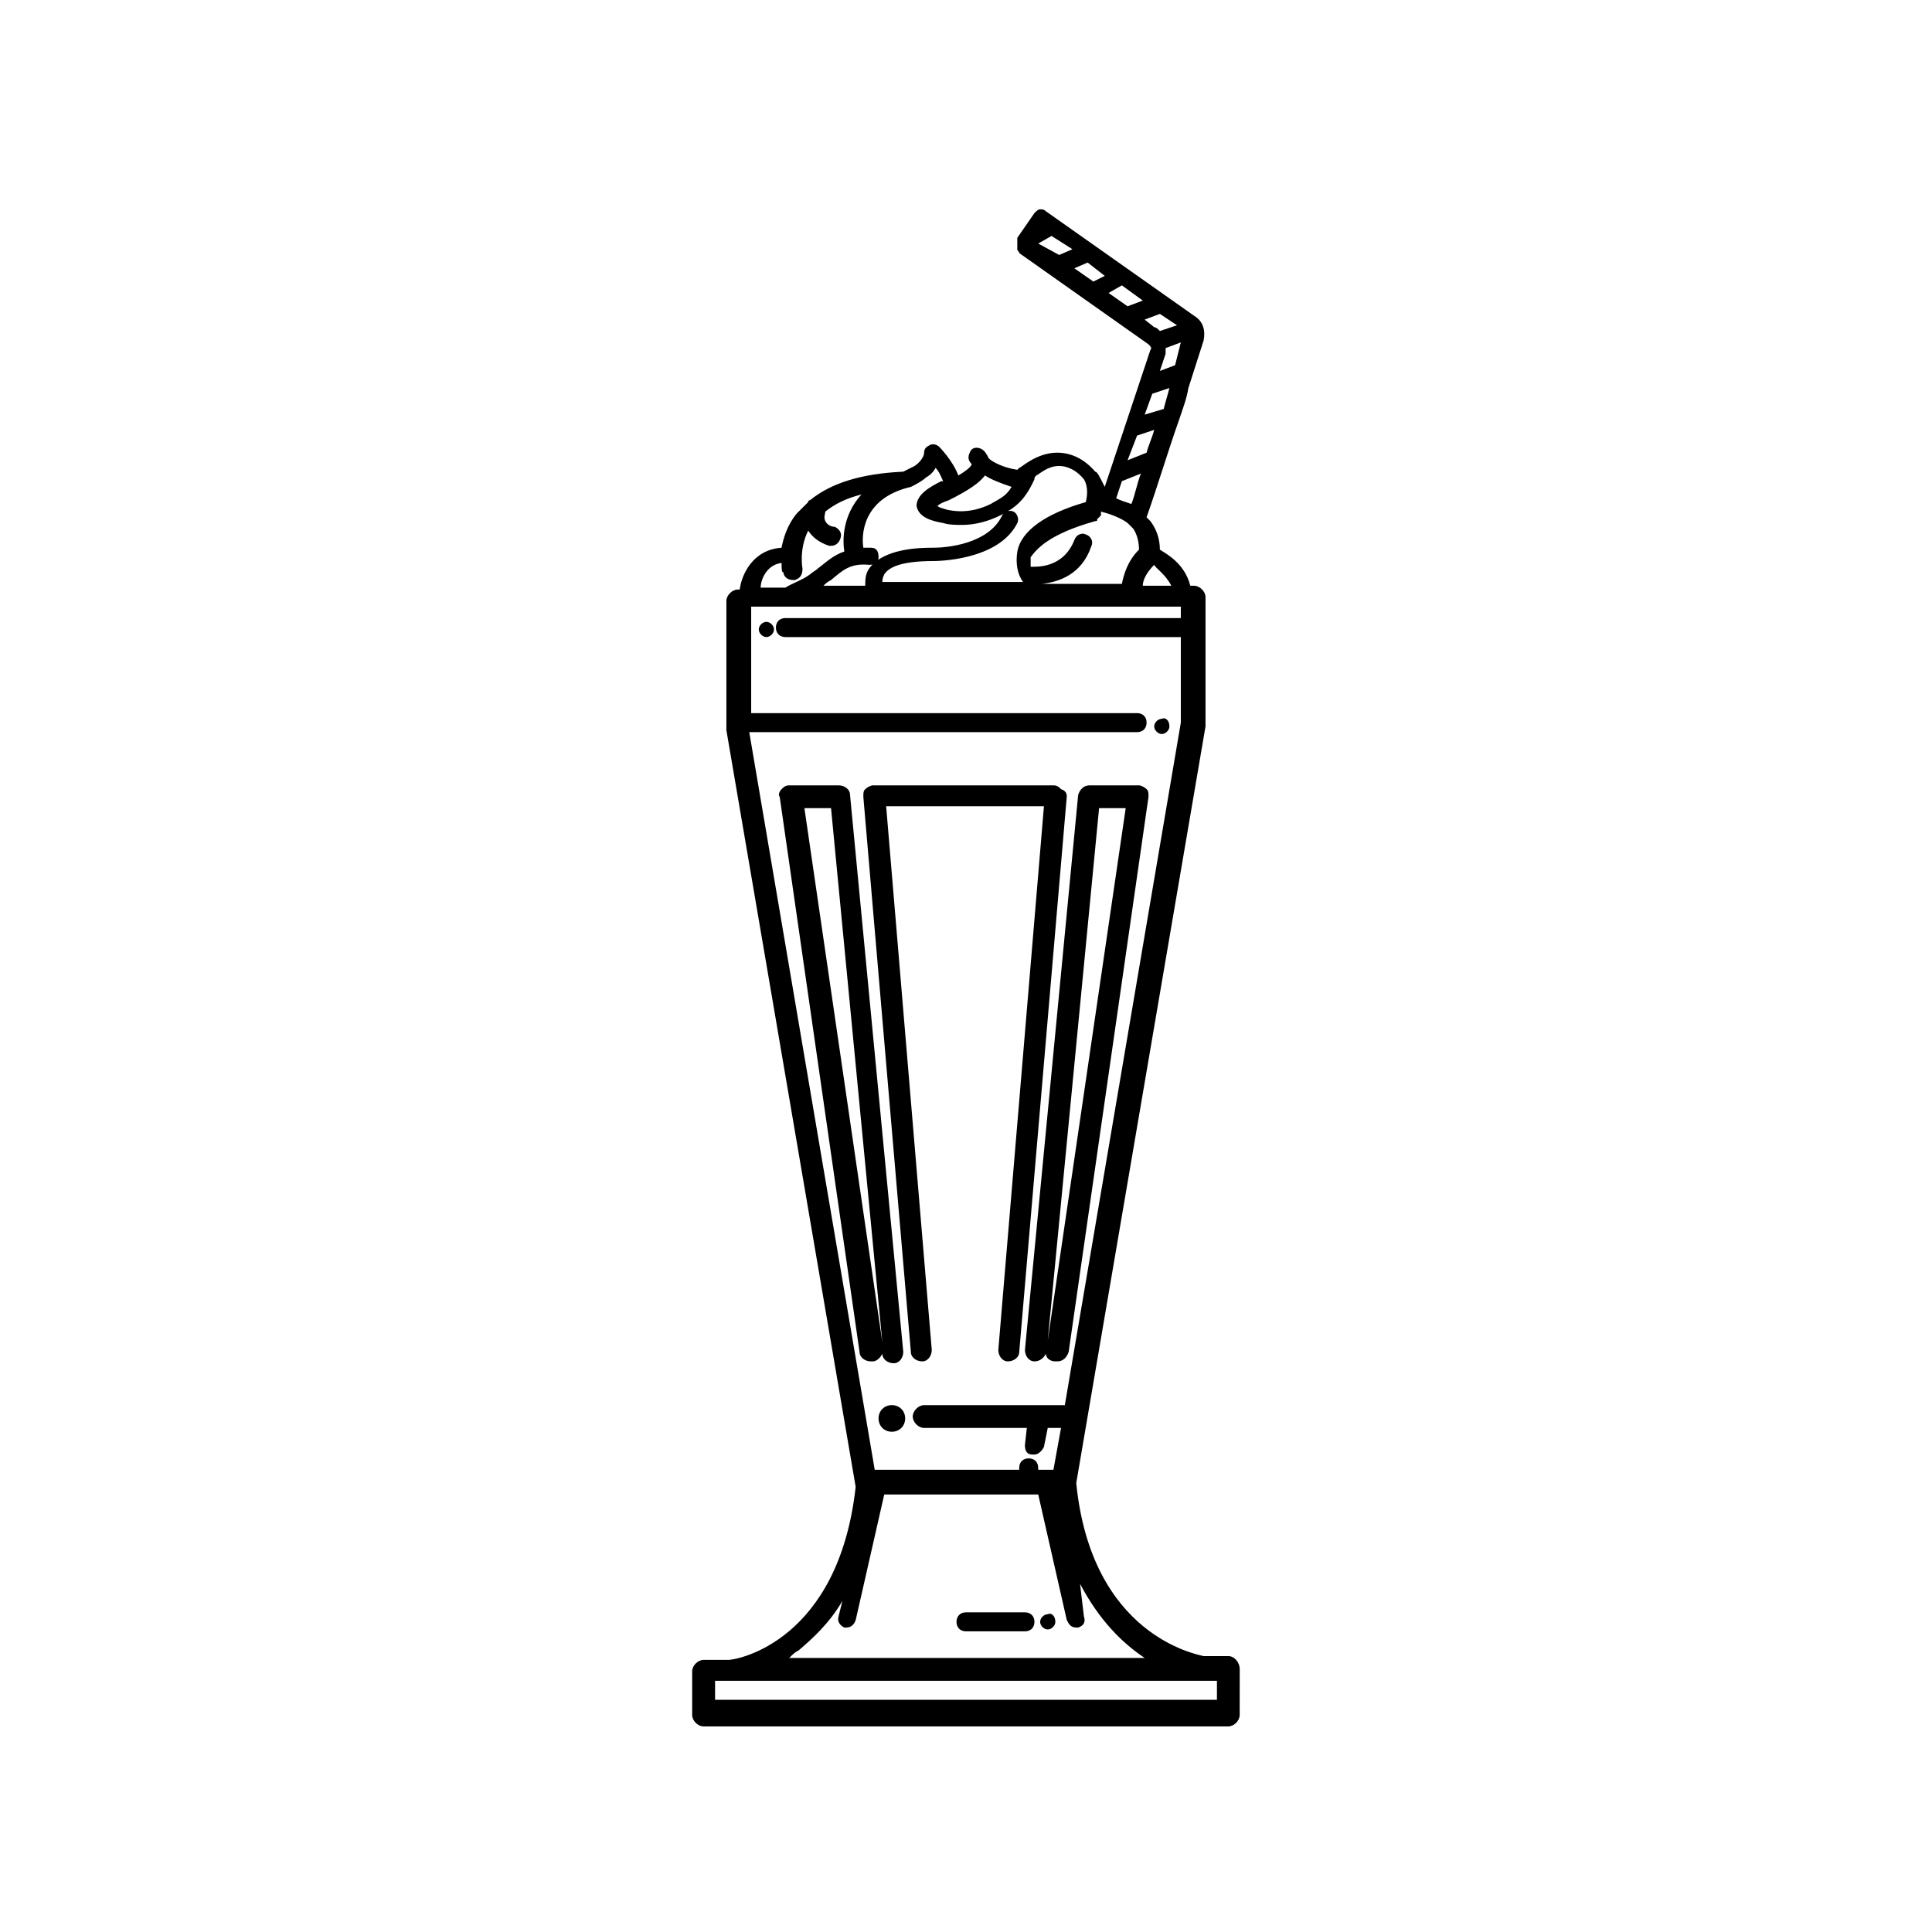 <?xml version="1.0" encoding="UTF-8"?>
<!-- Uploaded to: SVG Repo, www.svgrepo.com, Generator: SVG Repo Mixer Tools -->
<svg fill="#000000" width="800px" height="800px" version="1.1" viewBox="144 144 512 512" xmlns="http://www.w3.org/2000/svg">
 <path d="m469.52 582.88h-6.551c-2.016-0.504-29.727-5.543-33.754-45.848l34.258-200.52v-0.504-33.754c0-1.512-1.512-3.023-3.023-3.023h-1.008c-1.512-6.047-6.551-8.566-8.062-9.574 0-3.023-1.008-5.543-2.519-7.559-0.504-0.504-0.504-0.504-1.008-1.008 3.023-8.566 5.543-17.129 8.566-25.695 1.008-3.023 2.016-5.543 2.519-8.566l4.031-12.594c0.504-2.519 0-5.039-2.519-6.551l-39.297-27.711c-0.504-0.504-1.008-0.504-1.512-0.504-0.504 0-1.008 0.504-1.512 1.008l-4.535 6.551v0.504 0.504 0.504 0.504 0.504 0.504c0 0.504 0.504 0.504 0.504 1.008l34.258 24.184c0.504 0.504 1.008 1.008 0.504 1.512l-12.09 36.273c-1.508-3.019-2.012-4.027-2.516-4.027-3.023-3.527-6.551-5.039-10.078-5.039-5.543 0-9.574 4.031-10.078 4.031l-0.504 0.504c-3.527-0.504-6.551-2.016-7.559-3.023-0.504-1.008-1.008-2.016-2.016-2.519-1.008-0.504-2.519-0.504-3.023 1.008-0.504 1.008-0.504 2.016 0.504 3.023 0 0.504-1.008 1.512-3.527 3.023-1.512-4.031-5.039-7.559-5.039-7.559-0.504-0.504-1.512-1.008-2.519-0.504-1.008 0.504-1.512 1.008-1.512 2.016s-1.008 2.519-2.519 3.527c-1.008 0.504-2.016 1.008-3.023 1.512-11.082 0.504-19.145 3.023-24.688 7.559 0 0-0.504 0-0.504 0.504-1.008 1.008-2.016 2.016-3.023 3.023-2.519 3.023-3.527 6.551-4.031 9.07-7.559 0.504-10.578 7.055-11.082 11.082h-0.504c-1.512 0-3.023 1.512-3.023 3.023v33.754 0.504l34.258 200.52c-4.535 40.809-31.234 45.848-33.754 45.848h-6.551c-1.512 0-3.023 1.512-3.023 3.023v11.586c0 1.512 1.512 3.023 3.023 3.023h139.05c1.512 0 3.023-1.512 3.023-3.023l0.012-12.094c0-2.012-1.512-3.523-3.023-3.523zm-43.328-66.504h-37.281c-1.512 0-3.023 1.512-3.023 3.023 0 1.512 1.512 3.023 3.023 3.023h27.207l-0.504 4.535c0 1.512 0.504 2.519 2.016 2.519h0.504c1.008 0 2.016-1.008 2.519-2.016l1.008-5.039h3.523l-2.016 11.082h-4.031v-0.504c0-1.512-1.008-2.519-2.519-2.519-1.512 0-2.519 1.008-2.519 2.519v0.504h-38.289l-33.25-195.48h102.78c1.512 0 2.519-1.008 2.519-2.519s-1.008-2.519-2.519-2.519h-102.27v-28.215h113.86v3.023h-104.79c-1.512 0-2.519 1.008-2.519 2.519 0 1.512 1.008 2.519 2.519 2.519h104.79v22.672zm26.703-278.61v-1.512l4.031-1.512-1.512 6.043-4.031 1.512zm-3.527 10.578 4.535-1.512c-0.504 2.016-1.008 3.527-1.512 5.543l-5.039 1.512zm-4.031 11.086 4.535-1.512c-0.504 2.016-1.512 4.031-2.016 6.047l-5.039 2.016zm-11.082 22.668c0.504 0 0.504 0 0.504-0.504l1.008-1.008v-0.504-0.504c2.016 0.504 5.039 1.512 7.055 3.023l0.504 0.504c0.504 0.504 0.504 0.504 1.008 1.008 1.008 1.512 1.512 3.527 1.512 5.543-3.023 3.023-4.031 6.551-4.535 9.07h-21.16c4.535-0.504 10.578-2.519 13.098-10.078 0.504-1.008 0-2.519-1.512-3.023-1.008-0.504-2.519 0-3.023 1.512-3.023 7.559-10.078 7.055-11.586 7.055v-2.519c1.512-2.016 4.535-6.047 17.129-9.574zm20.152 17.133h-7.559c0-1.512 1.008-3.527 3.023-5.543 0.504 1.008 3.023 2.519 4.535 5.543zm-14.609-23.176 1.512-4.535 5.039-2.016c-1.008 2.519-1.512 5.543-2.519 8.062-1.512-0.504-3.023-1.008-4.031-1.512zm-2.016-54.414 3.527-2.016 5.543 4.031-4.031 1.512zm-9.07-6.547 3.527-1.512 4.535 3.527-3.023 1.512zm-9.57-6.551 3.527-2.016 5.543 3.527-3.527 1.512zm28.211 20.152 4.031-1.512 4.535 3.023-4.535 1.512c-0.504-0.504-1.008-1.008-1.512-1.008zm-42.32 41.312c1.512 1.008 4.031 2.016 7.055 3.023-1.512 2.519-3.023 3.023-5.543 4.535-3.023 1.512-7.051 2.519-11.586 1.512-1.512-0.504-2.016-0.504-2.519-1.008 0.504-0.504 1.512-1.008 3.023-1.512 5.039-2.519 8.059-4.535 9.57-6.551zm-15.617 0.504c1.008-0.504 2.016-1.512 2.519-2.519 1.008 1.008 1.512 2.519 2.016 3.527h-0.504c-3.023 1.512-6.551 3.527-6.551 6.551 0.504 3.023 4.031 4.031 7.055 4.535 1.512 0.504 3.527 0.504 5.039 0.504 3.527 0 7.055-1.008 10.078-2.519 4.031-2.016 6.551-4.031 9.07-9.574 0-0.504 0-0.504 0.504-1.008 1.008-0.504 3.023-2.519 6.047-2.519 2.016 0 4.535 1.008 6.551 3.527 0 0 1.512 2.016 0.504 6.047-10.578 3.023-17.129 7.559-18.137 13.098-0.504 3.023 0 6.047 1.512 8.062h-37.281c0-0.504 0-1.008 0.504-2.016 1.008-1.512 3.527-3.527 13.098-3.527 0.504 0 17.129 0 22.168-10.078 0.504-1.008 0-2.519-1.008-3.023-1.008-0.504-2.519 0-3.023 1.008-3.535 7.559-14.617 8.566-18.145 8.566h-0.504c-8.566 0-14.105 2.016-16.625 5.543-1.008 1.512-1.008 3.023-1.008 4.535h-11.082c0.504-0.504 1.008-1.008 2.016-1.512 3.023-2.519 5.039-4.535 10.078-4.031 1.512 0 2.519-0.504 2.519-2.016 0-1.512-0.504-2.519-2.016-2.519h-2.016c-0.504-3.023-0.504-13.098 12.594-16.121 1.004-0.504 3.019-1.512 4.027-2.519zm-38.289 22.672c0 1.512 0 2.519 0.504 2.519 0 1.008 1.008 2.016 2.519 2.016h0.504c1.512-0.504 2.016-1.512 2.016-3.023 0 0-1.008-5.039 1.512-10.078 1.008 1.512 2.519 3.023 5.543 4.031h0.504c1.008 0 2.016-0.504 2.519-2.016s-0.504-2.519-1.512-3.023c-1.008 0-2.016-0.504-2.519-1.512-0.504-1.008 0-2.016 0-2.519 2.519-2.016 5.543-3.527 9.574-4.535-5.039 5.543-5.039 12.09-4.535 15.113-3.023 1.008-5.039 3.023-7.055 4.535-0.504 0.504-1.512 1.008-2.016 1.512-2.016 1.512-5.039 2.519-6.551 3.527h-6.551c0-2.012 1.512-6.043 5.543-6.547zm4.535 288.18c3.527-3.023 8.062-7.055 11.586-13.098l-1.008 4.031c-0.504 1.512 0.504 2.519 1.512 3.023h0.504c1.008 0 2.016-0.504 2.519-2.016l7.559-33.25h40.809l7.559 33.25c0.504 1.008 1.008 2.016 2.519 2.016h0.504c1.512-0.504 2.016-1.512 1.512-3.023l-1.012-8.566c5.039 9.574 11.082 15.617 17.129 19.648h-94.211c1.008-1.008 1.512-1.512 2.519-2.016zm110.84 13.098h-133v-5.039h133zm-48.363-20.656c0 1.512-1.008 2.519-2.519 2.519h-15.617c-1.512 0-2.519-1.008-2.519-2.519s1.008-2.519 2.519-2.519h15.617c1.512 0 2.519 1.008 2.519 2.519zm5.539 0c0 1.008-1.008 2.016-2.016 2.016-1.008 0-2.016-1.008-2.016-2.016s1.008-2.016 2.016-2.016c1.012-0.504 2.016 0.504 2.016 2.016zm-39.801-53.906c0 2.016-1.512 3.527-3.527 3.527s-3.527-1.512-3.527-3.527 1.512-3.527 3.527-3.527 3.527 1.512 3.527 3.527zm42.824-164.75-12.594 147.11c0 1.512-1.512 2.519-3.023 2.519s-2.519-1.512-2.519-3.023l12.09-144.09h-41.816l12.09 144.09c0 1.512-1.008 3.023-2.519 3.023s-3.023-1.008-3.023-2.519l-12.594-147.11c0-1.008 0-1.512 0.504-2.016 0.504-0.504 1.512-1.008 2.016-1.008h47.863c1.008 0 1.512 0.504 2.016 1.008 1.512 0.504 1.512 1.512 1.512 2.016zm19.145-3.023h-13.098c-1.512 0-2.519 1.008-3.023 2.519l-14.105 147.11c0 1.512 1.008 3.023 2.519 3.023s2.519-1.008 3.023-2.016c0 1.008 1.008 2.016 2.519 2.016h0.504c1.512 0 2.519-1.008 3.023-2.519l21.16-147.11c0-1.008 0-1.512-0.504-2.016-0.508-0.504-1.516-1.008-2.019-1.008zm-24.18 147.11 13.602-141.07h7.055zm-40.809 6.043c1.512 0 2.519-1.512 2.519-3.023l-14.109-147.61c0-1.512-1.512-2.519-3.023-2.519h-13.098c-1.008 0-1.512 0.504-2.016 1.008-0.504 0.504-1.008 1.512-0.504 2.016l21.16 147.11c0 1.512 1.512 2.519 3.023 2.519h0.504c1.008 0 2.016-1.008 2.519-2.016 0 1.508 1.512 2.516 3.023 2.516zm-23.68-147.11h7.055l13.602 141.57zm96.73-21.664c0 1.008-1.008 2.016-2.016 2.016s-2.016-1.008-2.016-2.016c0-1.008 1.008-2.016 2.016-2.016 1.008-0.504 2.016 0.504 2.016 2.016zm-104.79-25.695c0 1.008-1.008 2.016-2.016 2.016-1.008 0-2.016-1.008-2.016-2.016 0-1.008 1.008-2.016 2.016-2.016 1.008 0 2.016 1.008 2.016 2.016z"/>
</svg>